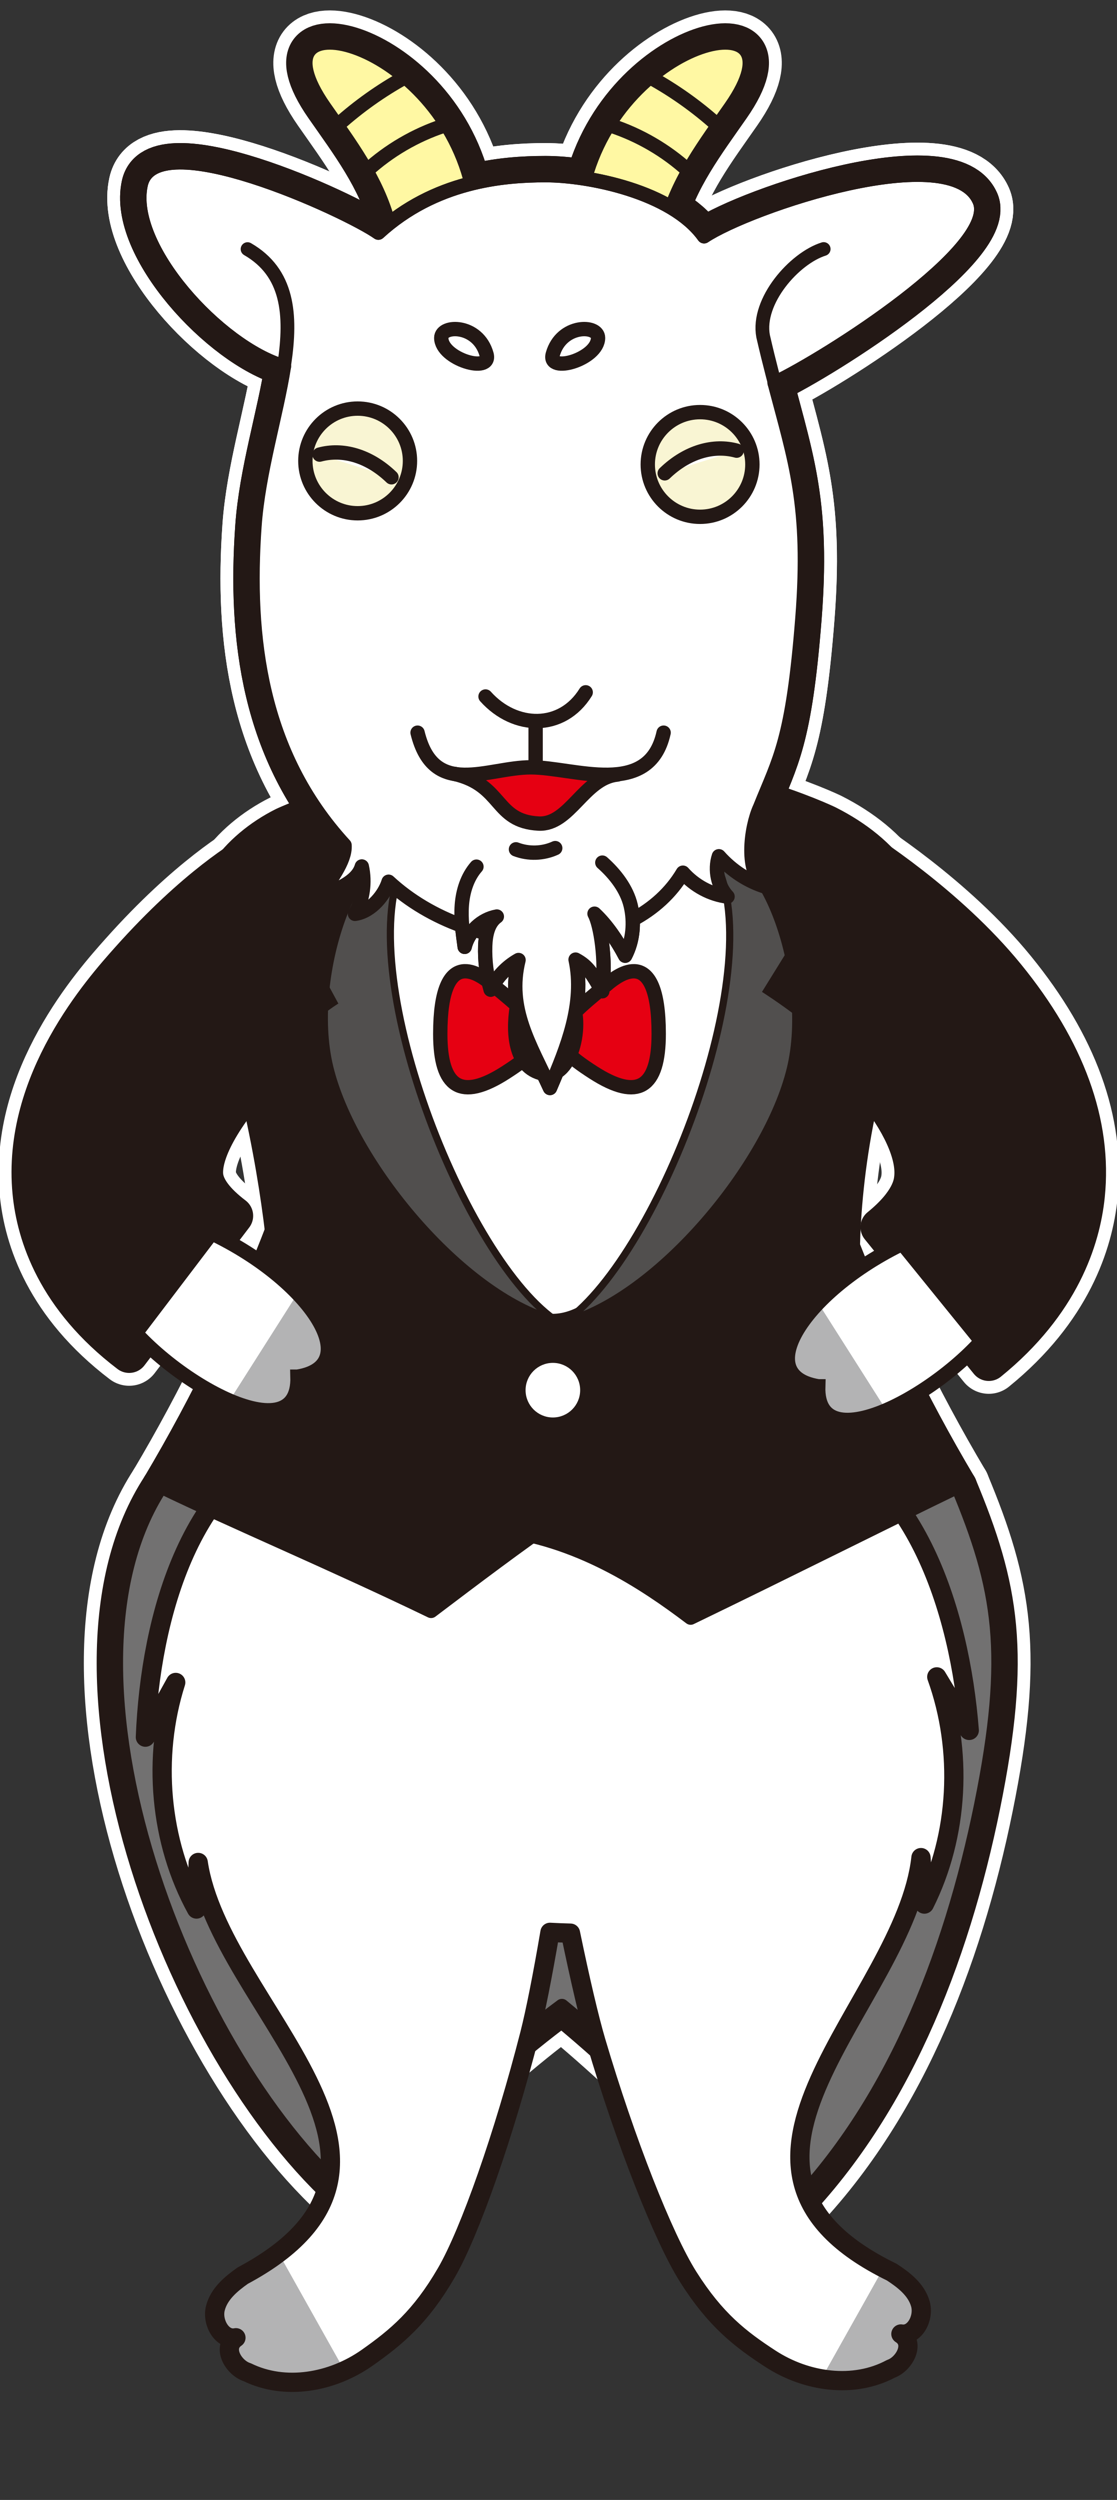 <?xml version="1.0" encoding="UTF-8"?><svg id="b" xmlns="http://www.w3.org/2000/svg" xmlns:xlink="http://www.w3.org/1999/xlink" viewBox="0 0 246 550.24"><rect x="0" y="0" width="246" height="550.24" fill="#333333" stroke="none"/><defs><style>.m,.n,.o,.p,.q,.r{fill:#fff;}.s{clip-path:url(#j);}.t{stroke:#fff;stroke-width:14.12px;}.t,.n,.u,.v,.w,.o,.x,.p,.y,.z,.aa,.ab,.ac,.q,.ad{stroke-linecap:round;stroke-linejoin:round;}.t,.u,.ae,.af,.z,.ag,.ab,.ac{fill:none;}.n,.u,.v,.w,.o,.ah,.x,.p,.y,.z,.ag,.aa,.ab,.ac,.q,.ad,.r{stroke:#231815;}.n,.v,.w,.x,.y,.ac,.ad{stroke-width:3.16px;}.ai{clip-path:url(#g);}.u{stroke-width:3.03px;}.aj{clip-path:url(#d);}.v,.aa,.ak{fill:#231815;}.al{clip-path:url(#i);}.w,.am{fill:#e60012;}.o,.z{stroke-width:4.24px;}.ah{fill:#514f4e;stroke-width:1.58px;}.ah,.ag,.r{stroke-miterlimit:10;}.x{fill:#727171;}.an{clip-path:url(#e);}.ao{clip-path:url(#f);}.ap{clip-path:url(#l);}.p,.ag,.r{stroke-width:3.16px;}.aq{clip-path:url(#k);}.y{fill:#f9f5d3;}.ae{opacity:.5;}.aa{stroke-width:3.06px;}.ab{stroke-width:8.47px;}.ar{fill:#b3b3b4;}.as{clip-path:url(#h);}.q{stroke-width:3.21px;}.ad{fill:#fff8a3;}</style><clipPath id="d"><path class="af" d="m213.46,380.86c-2.04-26.26-12.16-59.28-39.25-65.81-.39-.09-.77-.16-1.15-.24-13.41-6.97-31.4-11.25-51.18-11.25s-37.28,4.15-50.64,10.96c-.81.19-1.62.38-2.44.61-26.83,7.53-35.72,40.9-36.78,67.22,2.23-4.01,4.45-8.02,6.68-12.04-5.24,16.48-3.53,35.12,4.58,49.87.12-3.42.25-6.83.37-10.25,4.74,31.9,56.35,66.04,9.81,90.94-2.58,1.82-5.24,4.03-6.03,7.18-.79,3.15,1.51,7.13,4.53,6.49-3.26,2.22-.41,6.69,2.47,7.58,8.32,4.08,18.66,2.3,26.45-3.19,6.44-4.54,11.78-8.97,17.42-18.69,5.17-8.9,12.69-30.32,18.37-52.52,1.23-4.82,2.82-12.84,4.45-22.41,1.47.08,2.98.14,4.52.18,2.11,10.2,4.12,18.8,5.61,23.84,6.5,21.97,14.81,43.09,20.31,51.8,6,9.5,11.5,13.73,18.11,18.03,7.99,5.19,18.39,6.59,26.55,2.21,2.85-.99,5.53-5.57,2.19-7.66,3.04.52,5.19-3.54,4.28-6.66-.91-3.12-3.65-5.23-6.29-6.95-47.43-23.15,2.88-59.18,6.43-91.24.25,3.41.5,6.82.75,10.23,7.56-15.05,8.58-33.74,2.73-50.01,2.37,3.93,4.75,7.85,7.12,11.78Z"/></clipPath><clipPath id="e"><path class="af" d="m180.2,305.13c-.55,18.05,31.31-.75,40.19-15.56,4.87-8.12-6.27-22.34-17.74-17.58-23.84,9.9-38.4,30.54-22.45,33.14Z"/></clipPath><clipPath id="f"><path class="af" d="m65.52,303.01c.55,18.05-31.31-.75-40.19-15.56-4.87-8.12,6.27-22.34,17.74-17.58,23.84,9.9,38.4,30.54,22.45,33.14Z"/></clipPath><clipPath id="g"><path class="af" d="m213.46,380.86c-2.04-26.26-12.16-59.28-39.25-65.81-.39-.09-.77-.16-1.15-.24-13.41-6.97-31.4-11.25-51.18-11.25s-37.28,4.15-50.64,10.96c-.81.19-1.62.38-2.44.61-26.83,7.53-35.72,40.9-36.78,67.22,2.23-4.01,4.45-8.02,6.68-12.04-5.24,16.48-3.53,35.12,4.58,49.87.12-3.42.25-6.83.37-10.25,4.74,31.9,56.35,66.04,9.81,90.94-2.58,1.82-5.24,4.03-6.03,7.18-.79,3.15,1.51,7.13,4.53,6.49-3.26,2.22-.41,6.69,2.47,7.58,8.32,4.08,18.66,2.3,26.45-3.19,6.44-4.54,11.78-8.97,17.42-18.69,5.17-8.9,12.69-30.32,18.37-52.52,1.23-4.82,2.82-12.84,4.45-22.41,1.47.08,2.98.14,4.52.18,2.11,10.2,4.12,18.8,5.61,23.84,6.5,21.97,14.81,43.09,20.31,51.8,6,9.5,11.5,13.73,18.11,18.03,7.99,5.19,18.39,6.59,26.55,2.21,2.85-.99,5.53-5.57,2.19-7.66,3.04.52,5.19-3.54,4.28-6.66-.91-3.12-3.65-5.23-6.29-6.95-47.43-23.15,2.88-59.18,6.43-91.24.25,3.41.5,6.82.75,10.23,7.56-15.05,8.58-33.74,2.73-50.01,2.37,3.93,4.75,7.85,7.12,11.78Z"/></clipPath><clipPath id="h"><path class="af" d="m180.2,305.13c-.55,18.05,31.31-.75,40.19-15.56,4.87-8.12-6.27-22.34-17.74-17.58-23.84,9.9-38.4,30.54-22.45,33.14Z"/></clipPath><clipPath id="i"><path class="af" d="m65.52,303.01c.55,18.05-31.31-.75-40.19-15.56-4.87-8.12,6.27-22.34,17.74-17.58,23.84,9.9,38.4,30.54,22.45,33.14Z"/></clipPath><clipPath id="j"><path class="o" d="m213.46,380.86c-2.04-26.26-12.16-59.28-39.25-65.81-.39-.09-.77-.16-1.15-.24-13.41-6.97-31.4-11.25-51.18-11.25s-37.28,4.15-50.64,10.96c-.81.19-1.62.38-2.44.61-26.83,7.53-35.72,40.9-36.78,67.22,2.23-4.01,4.45-8.02,6.68-12.04-5.24,16.48-3.53,35.12,4.58,49.87.12-3.42.25-6.83.37-10.25,4.74,31.9,56.35,66.04,9.81,90.94-2.58,1.82-5.24,4.03-6.03,7.18-.79,3.15,1.51,7.13,4.53,6.49-3.26,2.22-.41,6.69,2.47,7.58,8.32,4.08,18.66,2.3,26.45-3.19,6.44-4.54,11.78-8.97,17.42-18.69,5.17-8.9,12.69-30.32,18.37-52.52,1.23-4.82,2.82-12.84,4.45-22.41,1.47.08,2.98.14,4.52.18,2.11,10.2,4.12,18.8,5.61,23.84,6.5,21.97,14.81,43.09,20.31,51.8,6,9.5,11.5,13.73,18.11,18.03,7.99,5.19,18.39,6.59,26.55,2.21,2.85-.99,5.53-5.57,2.19-7.66,3.04.52,5.19-3.54,4.28-6.66-.91-3.12-3.65-5.23-6.29-6.95-47.43-23.15,2.88-59.18,6.43-91.24.25,3.41.5,6.82.75,10.23,7.56-15.05,8.58-33.74,2.73-50.01,2.37,3.93,4.75,7.85,7.12,11.78Z"/></clipPath><clipPath id="k"><path class="r" d="m180.2,305.13c-.55,18.05,31.31-.75,40.19-15.56,4.87-8.12-6.27-22.34-17.74-17.58-23.84,9.9-38.4,30.54-22.45,33.14Z"/></clipPath><clipPath id="l"><path class="r" d="m65.52,303.01c.55,18.05-31.31-.75-40.19-15.56-4.87-8.12,6.27-22.34,17.74-17.58,23.84,9.9,38.4,30.54,22.45,33.14Z"/></clipPath></defs><g id="c"><path class="t" d="m35.45,327.19c-26.97,41.08,5.55,126.9,43.32,158,8.97-11.22,22.88-27.24,44.98-43.66,21.67,17.85,35.09,33.63,48.23,46.77,24.17-23.61,37.34-57.66,44.12-91.03,6.77-33.37,4.16-47.77-5.15-70.08-50.07-32.16-125.74-34.03-175.51,0Z"/><path class="t" d="m63.83,285.44s-.52-17.22-5.71-40.93c-5.18-23.65-6.15-27.22-10.12-37.33-3.97-10.11,4.47-20.21,14.61-25.3,0,0,27.2-12.72,60.68-12.72s58.87,12.34,58.87,12.34c12.43,6.27,20.89,16.77,16.33,27.66-4.56,10.9-4.7,10.23-9.88,35.35-4.96,24.05-3.19,41.72-3.19,41.72l-121.59-.8Z"/><g class="aj"><rect class="t" x="28.6" y="498.09" width="42.82" height="42.82" transform="translate(-247.74 90.87) rotate(-29.29)"/><rect class="t" x="185.4" y="499.68" width="42.82" height="42.82" transform="translate(-348.84 446.56) rotate(-60.71)"/></g><path class="t" d="m80.22,209.78c-8.04,41.32-23.26,81.23-44.77,117.41,15.97,7.71,38.21,17.09,59.49,27.37,9.99-7.56,18.88-14.27,28.45-20.92-.29-8.64-1.3-29.84-1.3-42.86-5.58-3.84-14.57-7.6-19.28-12.46-13.91-19.75-19.57-45.13-22.59-68.54Z"/><path class="t" d="m82.29,197.54c4.93-7.81,14.97-9.9,23.79-11.88,30.73-6.9,70.35,5.38,62.41,44.27-3.76,18.41-13.16,35.42-27.06,48.38-10.53,9.83-19.07,18.93-31.94,6.28-21.71-21.36-45.21-58.53-27.2-87.05Z"/><path class="t" d="m108.19,216.51c-2.07-1.67-11.23-9.17-11.23,11.05,0,11.79,4.49,14.87,14.41,8.49,10.72-6.89,9.64-9.17-3.19-19.53Z"/><path class="t" d="m133.84,216.51c2.07-1.67,11.23-9.17,11.23,11.05,0,11.79-4.49,14.87-14.41,8.49-10.72-6.89-9.64-9.17,3.19-19.53Z"/><path class="t" d="m166.18,209.78c8.04,41.32,23.26,81.23,44.77,117.41-15.97,7.71-37.56,18.57-58.85,28.85-9.99-7.56-24.89-17.59-43.22-19.43.29-8.64,1.3-29.84,1.3-42.86,19.81.45,28.69-10.57,33.4-15.43,13.91-19.75,19.57-45.13,22.59-68.54Z"/><circle class="t" cx="121.76" cy="305.98" r="6.01"/><path class="t" d="m124.64,218.49c-3.24-3.02-9.89-2.77-10.83,3.23-.9,5.74-.46,13.83,6.44,14.71,6.15.78,8.92-13.72,4.39-17.94Z"/><g class="an"><rect class="t" x="165.44" y="288.2" width="24.54" height="35.17" transform="translate(-136.29 143.03) rotate(-32.44)"/></g><path class="t" d="m103.9,40.64C95.93,7.62,54.1-1.23,71.41,23.6c5.54,7.95,11.66,15.95,14.17,25.67,0,0,4.28,10.82,12.95,8.21,8.67-2.62,5.38-16.84,5.38-16.84Z"/><path class="t" d="m74.55,27.38c4.44-3.97,9.33-7.44,14.54-10.32"/><path class="t" d="m80.78,37.57c4.87-4.44,10.68-7.83,16.94-9.9"/><path class="t" d="m128.47,40.64c7.97-33.02,49.8-41.87,32.49-17.04-5.54,7.95-11.66,15.95-14.17,25.67,0,0-4.28,10.82-12.95,8.21-8.67-2.62-5.38-16.84-5.38-16.84Z"/><path class="t" d="m157.82,27.38c-4.44-3.97-9.33-7.44-14.54-10.32"/><path class="t" d="m89.65,188.48c-13.15,22.22,11.59,87.12,32.44,101.95-20.29-5.56-44.38-34.54-49.47-55.55-5.08-20.96,7.08-52.04,17.03-46.41Z"/><path class="t" d="m157.03,188.83c13.15,22.22-11.59,87.12-32.44,101.95,20.29-5.56,44.38-34.54,49.47-55.55,5.08-20.96-7.08-52.04-17.03-46.41Z"/><path class="t" d="m151.59,37.57c-4.87-4.44-10.68-7.83-16.94-9.9"/><path class="t" d="m215.74,44.22c-6.04-14.08-50.91,1.24-60.68,7.78-7.07-9.87-25.68-13.45-34.91-13.45s-24.4,1.28-36.82,12.65c-6.76-4.81-49.25-24.51-52.34-10.58-3.07,13.83,17.37,35.92,31.54,40.03-1.69,10.8-5.65,23.26-6.49,35.21-1.72,24.32,1.21,49.89,19.84,70.17.25,3.52-3.52,8.06-5.33,10.99,3.23-.92,8.15-2.83,9.13-6.31.79,3.51.24,7.35-1.5,10.43,3.64-.52,6.53-4.24,7.4-7.07,4.63,4.29,10.23,7.53,16.2,9.69.13,1.55.35,3.1.56,4.64.34-1.41,1.05-2.7,2.01-3.78.95.29,1.91.54,2.87.78-.22.91-.31,1.87-.35,2.79-.11,3.25.3,6.51,1.2,9.63,1.32-2.73,3.5-5.04,6.14-6.52-2.65,10.71,2.56,18.66,6.92,28.17,3.81-8.87,7.72-18.57,5.64-28.26,2.77,1.47,3.66,3.14,5.87,6.96.59-4.5.24-9.38-.44-12.91.64-.18,1.28-.38,1.91-.59,1.38,1.83,2.6,3.82,3.58,5.68,1.26-2.42,1.78-5.2,1.65-7.95,4.57-2.44,8.41-5.86,11.06-10.32,2.59,2.92,6.13,4.81,9.83,5.26-2.12-2.23-2.9-5.86-1.91-8.88,2.84,3.2,6.48,5.56,10.42,6.75-4.86-2.7-3.37-13.19-1.35-17.51,4.28-10.68,7.21-14.61,9.33-41.71,1.93-24.74-1.61-34.57-6.12-51.71,11.16-5.26,49.63-29.59,45.14-40.08Z"/><path class="t" d="m62.53,80.66c-14.17-4.11-34.6-26.2-31.54-40.03,3.09-13.93,45.57,5.77,52.34,10.58,12.43-11.37,27.29-12.65,36.82-12.65s27.84,3.58,34.91,13.45c9.77-6.54,54.64-21.86,60.68-7.78,4.5,10.48-33.98,34.82-45.14,40.08"/><path class="t" d="m97.18,74.36c0-2.95,8.09-3.08,9.97,3.62,1.23,4.37-9.97,1.08-9.97-3.62Z"/><path class="t" d="m131.71,74.36c0-2.95-8.09-3.08-9.97,3.62-1.23,4.37,9.97,1.08,9.97-3.62Z"/><circle class="t" cx="78.77" cy="101.45" r="11.52"/><circle class="t" cx="154.18" cy="102.23" r="11.52"/><path class="t" d="m162.23,99.19c-4.98-1.36-10.83.16-15.84,4.99"/><path class="t" d="m217.75,299.71l-24.01-29.61c6.87-5.58,7.29-9.57,7.42-10.89.53-5.16-2.71-12.33-9.12-20.2-9.09-11.15-24.08-20.6-24.23-20.69l20.08-32.4c2.08,1.29,20.7,13.05,33.7,29.01,13.23,16.23,19.12,32.45,17.5,48.2-.99,9.6-5.49,23.74-21.33,36.59Z"/><g class="ao"><rect class="t" x="50.43" y="291.38" width="35.17" height="24.54" transform="translate(-224.74 198.18) rotate(-57.56)"/></g><path class="t" d="m28.44,297.95c-16.08-12.23-20.55-26.07-21.46-35.54-2.35-24.32,15.6-44.44,21.5-51.06,14.63-16.4,25.78-22.87,27.87-24l18.16,33.52.24-.13c-.07.04-7.48,4.4-17.82,15.99-11.09,12.44-12.28,19.13-12,22.02.27,2.75,2.48,5.73,6.59,8.85l-23.07,30.35Z"/><path class="t" d="m70.38,100.06c4.98-1.36,10.83.16,15.84,4.99"/><path class="t" d="m54.52,54.83c17.86,10.31,3.24,36.72,1.52,61.03-1.72,24.32,1.21,49.89,19.84,70.17.25,3.52-3.52,8.06-5.33,10.99,3.23-.92,8.15-2.83,9.13-6.31.79,3.51.24,7.35-1.5,10.43,3.64-.52,6.53-4.24,7.4-7.07,18.75,17.36,53.23,17.57,64.83-1.99,2.59,2.92,6.13,4.81,9.83,5.26-2.12-2.23-2.9-5.86-1.91-8.88,2.84,3.2,6.48,5.56,10.42,6.75-4.86-2.7-3.37-13.19-1.35-17.51,4.28-10.68,7.21-14.61,9.33-41.71,2.29-29.28-3.1-37.67-8.67-62-1.44-7.76,6.9-17.16,13.34-19.18"/><path class="t" d="m104.93,190.75c-2.03,2.31-2.99,5.41-3.22,8.47-.23,3.07.2,6.14.62,9.19.8-3.34,3.71-6.08,7.09-6.68-1.95,1.4-2.48,4.06-2.56,6.46-.11,3.25.3,6.51,1.2,9.63,1.32-2.73,3.5-5.04,6.14-6.52-2.65,10.71,2.56,18.66,6.92,28.17,3.81-8.87,7.72-18.57,5.64-28.26,2.77,1.47,3.66,3.14,5.87,6.96.89-6.83-.36-14.57-1.7-17.07,2.7,2.51,5.08,6.06,6.75,9.26,1.74-3.33,2.09-7.36,1.22-11.04-.86-3.66-3.43-6.97-6.25-9.46"/><path class="t" d="m118.61,181.27c6.83.35,10-10.08,17.35-10.79,0,0-7.4-.51-17.98-1.56-9.35.85-17.35,1.56-17.35,1.56,10.59,3.09,8.23,10.3,17.98,10.79Z"/><path class="t" d="m106.93,153.3c6.47,7.23,16.86,7.47,22.06-.92"/><line class="t" x1="117.96" y1="160" x2="117.96" y2="167.91"/><path class="t" d="m91.96,161.26c3.57,14.55,15.37,7.63,24.94,7.63s26.06,6.92,29.25-7.63"/><path class="t" d="m135.96,170.48c-7.35.71-10.5,11.14-17.33,10.79-9.76-.5-7.79-8.42-18.53-10.94"/><path class="t" d="m113.63,186.94c2.77,1.06,5.96.96,8.65-.27"/><path class="ab" d="m35.45,327.19c-26.97,41.08,5.55,126.9,43.32,158,8.97-11.22,22.88-27.24,44.98-43.66,21.67,17.85,35.09,33.63,48.23,46.77,24.17-23.61,37.34-57.66,44.12-91.03,6.77-33.37,4.16-47.77-5.15-70.08-50.07-32.16-125.74-34.03-175.51,0Z"/><path class="ab" d="m63.83,285.44s-.52-17.22-5.71-40.93c-5.18-23.65-6.15-27.22-10.12-37.33-3.97-10.11,4.47-20.21,14.61-25.3,0,0,27.2-12.72,60.68-12.72s58.87,12.34,58.87,12.34c12.43,6.27,20.89,16.77,16.33,27.66-4.56,10.9-4.7,10.23-9.88,35.35-4.96,24.05-3.19,41.72-3.19,41.72l-121.59-.8Z"/><g class="ai"><rect class="ab" x="28.6" y="498.09" width="42.82" height="42.82" transform="translate(-247.74 90.87) rotate(-29.29)"/><rect class="ab" x="185.4" y="499.68" width="42.82" height="42.82" transform="translate(-348.84 446.56) rotate(-60.71)"/></g><path class="ab" d="m80.22,209.78c-8.04,41.32-23.26,81.23-44.77,117.41,15.97,7.71,38.21,17.09,59.49,27.37,9.99-7.56,18.88-14.27,28.45-20.92-.29-8.64-1.3-29.84-1.3-42.86-5.58-3.84-14.57-7.6-19.28-12.46-13.91-19.75-19.57-45.13-22.59-68.54Z"/><path class="ab" d="m82.29,197.54c4.93-7.81,14.97-9.9,23.79-11.88,30.73-6.9,70.35,5.38,62.41,44.27-3.76,18.41-13.16,35.42-27.06,48.38-10.53,9.83-19.07,18.93-31.94,6.28-21.71-21.36-45.21-58.53-27.2-87.05Z"/><path class="ab" d="m108.19,216.51c-2.07-1.67-11.23-9.17-11.23,11.05,0,11.79,4.49,14.87,14.41,8.49,10.72-6.89,9.64-9.17-3.19-19.53Z"/><path class="ab" d="m133.84,216.51c2.07-1.67,11.23-9.17,11.23,11.05,0,11.79-4.49,14.87-14.41,8.49-10.72-6.89-9.64-9.17,3.19-19.53Z"/><path class="ab" d="m166.18,209.78c8.04,41.32,23.26,81.23,44.77,117.41-15.97,7.71-37.56,18.57-58.85,28.85-9.99-7.56-24.89-17.59-43.22-19.43.29-8.64,1.3-29.84,1.3-42.86,19.81.45,28.69-10.57,33.4-15.43,13.91-19.75,19.57-45.13,22.59-68.54Z"/><circle class="ab" cx="121.76" cy="305.98" r="6.01"/><path class="ab" d="m124.64,218.49c-3.24-3.02-9.89-2.77-10.83,3.23-.9,5.74-.46,13.83,6.44,14.71,6.15.78,8.92-13.72,4.39-17.94Z"/><g class="as"><rect class="ab" x="165.44" y="288.2" width="24.54" height="35.17" transform="translate(-136.29 143.03) rotate(-32.44)"/></g><path class="ab" d="m103.9,40.64C95.93,7.62,54.1-1.23,71.41,23.6c5.54,7.95,11.66,15.95,14.17,25.67,0,0,4.28,10.82,12.95,8.21,8.67-2.62,5.38-16.84,5.38-16.84Z"/><path class="ab" d="m74.55,27.38c4.44-3.97,9.33-7.44,14.54-10.32"/><path class="ab" d="m80.78,37.57c4.87-4.44,10.68-7.83,16.94-9.9"/><path class="ab" d="m128.47,40.64c7.97-33.02,49.8-41.87,32.49-17.04-5.54,7.95-11.66,15.95-14.17,25.67,0,0-4.28,10.82-12.95,8.21-8.67-2.62-5.38-16.84-5.38-16.84Z"/><path class="ab" d="m157.82,27.38c-4.44-3.97-9.33-7.44-14.54-10.32"/><path class="ab" d="m89.65,188.48c-13.15,22.22,11.59,87.12,32.44,101.95-20.29-5.56-44.38-34.54-49.47-55.55-5.08-20.96,7.08-52.04,17.03-46.41Z"/><path class="ab" d="m157.03,188.83c13.15,22.22-11.59,87.12-32.44,101.95,20.29-5.56,44.38-34.54,49.47-55.55,5.08-20.96-7.08-52.04-17.03-46.41Z"/><path class="ab" d="m151.59,37.57c-4.87-4.44-10.68-7.83-16.94-9.9"/><path class="ab" d="m215.74,44.22c-6.04-14.08-50.91,1.24-60.68,7.78-7.07-9.87-25.68-13.45-34.91-13.45s-24.4,1.28-36.82,12.65c-6.76-4.81-49.25-24.51-52.34-10.58-3.07,13.83,17.37,35.92,31.54,40.03-1.69,10.8-5.65,23.26-6.49,35.21-1.72,24.32,1.21,49.89,19.84,70.17.25,3.52-3.52,8.06-5.33,10.99,3.23-.92,8.15-2.83,9.13-6.31.79,3.51.24,7.35-1.5,10.43,3.64-.52,6.53-4.24,7.4-7.07,4.63,4.29,10.23,7.53,16.2,9.69.13,1.55.35,3.1.56,4.64.34-1.41,1.05-2.7,2.01-3.78.95.29,1.91.54,2.87.78-.22.91-.31,1.87-.35,2.79-.11,3.25.3,6.51,1.2,9.63,1.32-2.73,3.5-5.04,6.14-6.52-2.65,10.71,2.56,18.66,6.92,28.17,3.81-8.87,7.72-18.57,5.64-28.26,2.77,1.47,3.66,3.14,5.87,6.96.59-4.5.24-9.38-.44-12.91.64-.18,1.28-.38,1.91-.59,1.38,1.83,2.6,3.82,3.58,5.68,1.26-2.42,1.78-5.2,1.65-7.95,4.57-2.44,8.41-5.86,11.06-10.32,2.59,2.92,6.13,4.81,9.83,5.26-2.12-2.23-2.9-5.86-1.91-8.88,2.84,3.2,6.48,5.56,10.42,6.75-4.86-2.7-3.37-13.19-1.35-17.51,4.28-10.68,7.21-14.61,9.33-41.71,1.93-24.74-1.61-34.57-6.12-51.71,11.16-5.26,49.63-29.59,45.14-40.08Z"/><path class="ab" d="m62.53,80.66c-14.17-4.11-34.6-26.2-31.54-40.03,3.09-13.93,45.57,5.77,52.34,10.58,12.43-11.37,27.29-12.65,36.82-12.65s27.84,3.58,34.91,13.45c9.77-6.54,54.64-21.86,60.68-7.78,4.5,10.48-33.98,34.82-45.14,40.08"/><path class="ab" d="m97.18,74.36c0-2.95,8.09-3.08,9.97,3.62,1.23,4.37-9.97,1.08-9.97-3.62Z"/><path class="ab" d="m131.71,74.36c0-2.95-8.09-3.08-9.97,3.62-1.23,4.37,9.97,1.08,9.97-3.62Z"/><circle class="ab" cx="78.77" cy="101.45" r="11.52"/><circle class="ab" cx="154.18" cy="102.23" r="11.52"/><path class="ab" d="m162.23,99.19c-4.98-1.36-10.83.16-15.84,4.99"/><path class="ab" d="m217.75,299.71l-24.01-29.61c6.87-5.58,7.29-9.57,7.42-10.89.53-5.16-2.71-12.33-9.12-20.2-9.09-11.15-24.08-20.6-24.23-20.69l20.08-32.4c2.08,1.29,20.7,13.05,33.7,29.01,13.23,16.23,19.12,32.45,17.5,48.2-.99,9.6-5.49,23.74-21.33,36.59Z"/><g class="al"><rect class="ab" x="50.43" y="291.38" width="35.17" height="24.54" transform="translate(-224.74 198.18) rotate(-57.56)"/></g><path class="ab" d="m28.44,297.95c-16.08-12.23-20.55-26.07-21.46-35.54-2.35-24.32,15.6-44.44,21.5-51.06,14.63-16.4,25.78-22.87,27.87-24l18.16,33.52.24-.13c-.07.04-7.48,4.4-17.82,15.99-11.09,12.44-12.28,19.13-12,22.02.27,2.75,2.48,5.73,6.59,8.85l-23.07,30.35Z"/><path class="ab" d="m70.38,100.06c4.98-1.36,10.83.16,15.84,4.99"/><path class="ab" d="m54.52,54.83c17.86,10.31,3.24,36.72,1.52,61.03-1.72,24.32,1.21,49.89,19.84,70.17.25,3.52-3.52,8.06-5.33,10.99,3.23-.92,8.15-2.83,9.13-6.31.79,3.51.24,7.35-1.5,10.43,3.64-.52,6.53-4.24,7.4-7.07,18.75,17.36,53.23,17.57,64.83-1.99,2.59,2.92,6.13,4.81,9.83,5.26-2.12-2.23-2.9-5.86-1.91-8.88,2.84,3.2,6.48,5.56,10.42,6.75-4.86-2.7-3.37-13.19-1.35-17.51,4.28-10.68,7.21-14.61,9.33-41.71,2.29-29.28-3.1-37.67-8.67-62-1.44-7.76,6.9-17.16,13.34-19.18"/><path class="ab" d="m104.93,190.75c-2.03,2.31-2.99,5.41-3.22,8.47-.23,3.07.2,6.14.62,9.19.8-3.34,3.71-6.08,7.09-6.68-1.95,1.4-2.48,4.06-2.56,6.46-.11,3.25.3,6.51,1.2,9.63,1.32-2.73,3.5-5.04,6.14-6.52-2.65,10.71,2.56,18.66,6.92,28.17,3.81-8.87,7.72-18.57,5.64-28.26,2.77,1.47,3.66,3.14,5.87,6.96.89-6.83-.36-14.57-1.7-17.07,2.7,2.51,5.08,6.06,6.75,9.26,1.74-3.33,2.09-7.36,1.22-11.04-.86-3.66-3.43-6.97-6.25-9.46"/><path class="ab" d="m118.61,181.27c6.83.35,10-10.08,17.35-10.79,0,0-7.4-.51-17.98-1.56-9.35.85-17.35,1.56-17.35,1.56,10.59,3.09,8.23,10.3,17.98,10.79Z"/><path class="ab" d="m106.93,153.3c6.47,7.23,16.86,7.47,22.06-.92"/><line class="ab" x1="117.96" y1="160" x2="117.96" y2="167.91"/><path class="ab" d="m91.96,161.26c3.57,14.55,15.37,7.63,24.94,7.63s26.06,6.92,29.25-7.63"/><path class="ab" d="m135.96,170.48c-7.35.71-10.5,11.14-17.33,10.79-9.76-.5-7.79-8.42-18.53-10.94"/><path class="ab" d="m113.63,186.94c2.77,1.06,5.96.96,8.65-.27"/><path class="x" d="m35.45,327.19c-26.97,41.08,5.55,126.9,43.32,158,8.97-11.22,22.88-27.24,44.98-43.66,21.67,17.85,35.09,33.63,48.23,46.77,24.17-23.61,37.34-57.66,44.12-91.03,6.77-33.37,4.16-47.77-5.15-70.08-50.07-32.16-125.74-34.03-175.51,0Z"/><path class="aa" d="m63.83,285.44s-.52-17.22-5.71-40.93c-5.18-23.65-6.15-27.22-10.12-37.33-3.97-10.11,4.47-20.21,14.61-25.3,0,0,27.2-12.72,60.68-12.72s58.87,12.34,58.87,12.34c12.43,6.27,20.89,16.77,16.33,27.66-4.56,10.9-4.7,10.23-9.88,35.35-4.96,24.05-3.19,41.72-3.19,41.72l-121.59-.8Z"/><path class="m" d="m213.46,380.86c-2.04-26.26-12.16-59.28-39.25-65.81-.39-.09-.77-.16-1.15-.24-13.41-6.97-31.4-11.25-51.18-11.25s-37.28,4.15-50.64,10.96c-.81.19-1.62.38-2.44.61-26.83,7.53-35.72,40.9-36.78,67.22,2.23-4.01,4.45-8.02,6.68-12.04-5.24,16.48-3.53,35.12,4.58,49.87.12-3.42.25-6.83.37-10.25,4.74,31.9,56.35,66.04,9.81,90.94-2.58,1.82-5.24,4.03-6.03,7.18-.79,3.15,1.51,7.13,4.53,6.49-3.26,2.22-.41,6.69,2.47,7.58,8.32,4.08,18.66,2.3,26.45-3.19,6.44-4.54,11.78-8.97,17.42-18.69,5.17-8.9,12.69-30.32,18.37-52.52,1.23-4.82,2.82-12.84,4.45-22.41,1.47.08,2.98.14,4.52.18,2.11,10.2,4.12,18.8,5.61,23.84,6.5,21.97,14.81,43.09,20.31,51.8,6,9.5,11.5,13.73,18.11,18.03,7.99,5.19,18.39,6.59,26.55,2.21,2.85-.99,5.53-5.57,2.19-7.66,3.04.52,5.19-3.54,4.28-6.66-.91-3.12-3.65-5.23-6.29-6.95-47.43-23.15,2.88-59.18,6.43-91.24.25,3.41.5,6.82.75,10.23,7.56-15.05,8.58-33.74,2.73-50.01,2.37,3.93,4.75,7.85,7.12,11.78Z"/><g class="s"><rect class="ar" x="28.6" y="498.09" width="42.82" height="42.82" transform="translate(-247.74 90.87) rotate(-29.29)"/><rect class="ar" x="185.4" y="499.68" width="42.82" height="42.82" transform="translate(-348.84 446.56) rotate(-60.71)"/></g><path class="z" d="m213.46,380.86c-2.04-26.26-12.16-59.28-39.25-65.81-.39-.09-.77-.16-1.15-.24-13.41-6.97-31.4-11.25-51.18-11.25s-37.28,4.15-50.64,10.96c-.81.19-1.62.38-2.44.61-26.83,7.53-35.72,40.9-36.78,67.22,2.23-4.01,4.45-8.02,6.68-12.04-5.24,16.48-3.53,35.12,4.58,49.87.12-3.42.25-6.83.37-10.25,4.74,31.9,56.35,66.04,9.81,90.94-2.58,1.82-5.24,4.03-6.03,7.18-.79,3.15,1.51,7.13,4.53,6.49-3.26,2.22-.41,6.69,2.47,7.58,8.32,4.08,18.66,2.3,26.45-3.19,6.44-4.54,11.78-8.97,17.42-18.69,5.17-8.9,12.69-30.32,18.37-52.52,1.23-4.82,2.82-12.84,4.45-22.41,1.47.08,2.98.14,4.52.18,2.11,10.2,4.12,18.8,5.61,23.84,6.5,21.97,14.81,43.09,20.31,51.8,6,9.5,11.5,13.73,18.11,18.03,7.99,5.19,18.39,6.59,26.55,2.21,2.85-.99,5.53-5.57,2.19-7.66,3.04.52,5.19-3.54,4.28-6.66-.91-3.12-3.65-5.23-6.29-6.95-47.43-23.15,2.88-59.18,6.43-91.24.25,3.41.5,6.82.75,10.23,7.56-15.05,8.58-33.74,2.73-50.01,2.37,3.93,4.75,7.85,7.12,11.78Z"/><path class="v" d="m80.22,209.78c-8.04,41.32-23.26,81.23-44.77,117.41,15.97,7.71,38.21,17.09,59.49,27.37,9.99-7.56,18.88-14.27,28.45-20.92-.29-8.64-1.3-29.84-1.3-42.86-5.58-3.84-14.57-7.6-19.28-12.46-13.91-19.75-19.57-45.13-22.59-68.54Z"/><path class="q" d="m82.29,197.54c4.93-7.81,14.97-9.9,23.79-11.88,30.73-6.9,70.35,5.38,62.41,44.27-3.76,18.41-13.16,35.42-27.06,48.38-10.53,9.83-19.07,18.93-31.94,6.28-21.71-21.36-45.21-58.53-27.2-87.05Z"/><path class="w" d="m108.19,216.51c-2.07-1.67-11.23-9.17-11.23,11.05,0,11.79,4.49,14.87,14.41,8.49,10.72-6.89,9.64-9.17-3.19-19.53Z"/><path class="w" d="m133.84,216.51c2.07-1.67,11.23-9.17,11.23,11.05,0,11.79-4.49,14.87-14.41,8.49-10.72-6.89-9.64-9.17,3.19-19.53Z"/><path class="v" d="m166.18,209.78c8.04,41.32,23.26,81.23,44.77,117.41-15.97,7.71-37.56,18.57-58.85,28.85-9.99-7.56-24.89-17.59-43.22-19.43.29-8.64,1.3-29.84,1.3-42.86,19.81.45,28.69-10.57,33.4-15.43,13.91-19.75,19.57-45.13,22.59-68.54Z"/><circle class="m" cx="121.76" cy="305.98" r="6.01"/><path class="w" d="m124.64,218.49c-3.24-3.02-9.89-2.77-10.83,3.23-.9,5.74-.46,13.83,6.44,14.71,6.15.78,8.92-13.72,4.39-17.94Z"/><path class="m" d="m180.2,305.13c-.55,18.05,31.31-.75,40.19-15.56,4.87-8.12-6.27-22.34-17.74-17.58-23.84,9.9-38.4,30.54-22.45,33.14Z"/><g class="aq"><rect class="ar" x="165.44" y="288.2" width="24.54" height="35.17" transform="translate(-136.29 143.03) rotate(-32.44)"/></g><path class="ag" d="m180.2,305.13c-.55,18.05,31.31-.75,40.19-15.56,4.87-8.12-6.27-22.34-17.74-17.58-23.84,9.9-38.4,30.54-22.45,33.14Z"/><path class="ad" d="m103.9,40.64C95.93,7.62,54.1-1.23,71.41,23.6c5.54,7.95,11.66,15.95,14.17,25.67,0,0,4.28,10.82,12.95,8.21,8.67-2.62,5.38-16.84,5.38-16.84Z"/><path class="n" d="m74.55,27.38c4.44-3.97,9.33-7.44,14.54-10.32"/><path class="n" d="m80.78,37.57c4.87-4.44,10.68-7.83,16.94-9.9"/><path class="ad" d="m128.47,40.64c7.97-33.02,49.8-41.87,32.49-17.04-5.54,7.95-11.66,15.95-14.17,25.67,0,0-4.28,10.82-12.95,8.21-8.67-2.62-5.38-16.84-5.38-16.84Z"/><path class="n" d="m157.82,27.38c-4.44-3.97-9.33-7.44-14.54-10.32"/><path class="ah" d="m89.65,188.48c-13.15,22.22,11.59,87.12,32.44,101.95-20.29-5.56-44.38-34.54-49.47-55.55-5.08-20.96,7.08-52.04,17.03-46.41Z"/><path class="ah" d="m157.03,188.83c13.15,22.22-11.59,87.12-32.44,101.95,20.29-5.56,44.38-34.54,49.47-55.55,5.08-20.96-7.08-52.04-17.03-46.41Z"/><path class="n" d="m151.59,37.57c-4.87-4.44-10.68-7.83-16.94-9.9"/><path class="p" d="m215.74,44.22c-6.04-14.08-50.91,1.24-60.68,7.78-7.07-9.87-25.68-13.45-34.91-13.45s-24.4,1.28-36.82,12.65c-6.76-4.81-49.25-24.51-52.34-10.58-3.07,13.83,17.37,35.92,31.54,40.03-1.69,10.8-5.65,23.26-6.49,35.21-1.72,24.32,1.21,49.89,19.84,70.17.25,3.52-3.52,8.06-5.33,10.99,3.23-.92,8.15-2.83,9.13-6.31.79,3.51.24,7.35-1.5,10.43,3.64-.52,6.53-4.24,7.4-7.07,4.63,4.29,10.23,7.53,16.2,9.69.13,1.55.35,3.1.56,4.64.34-1.41,1.05-2.7,2.01-3.78.95.29,1.91.54,2.87.78-.22.91-.31,1.87-.35,2.79-.11,3.25.3,6.51,1.2,9.63,1.32-2.73,3.5-5.04,6.14-6.52-2.65,10.71,2.56,18.66,6.92,28.17,3.81-8.87,7.72-18.57,5.64-28.26,2.77,1.47,3.66,3.14,5.87,6.96.59-4.5.24-9.38-.44-12.91.64-.18,1.28-.38,1.91-.59,1.38,1.83,2.6,3.82,3.58,5.68,1.26-2.42,1.78-5.2,1.65-7.95,4.57-2.44,8.41-5.86,11.06-10.32,2.59,2.92,6.13,4.81,9.83,5.26-2.12-2.23-2.9-5.86-1.91-8.88,2.84,3.2,6.48,5.56,10.42,6.75-4.86-2.7-3.37-13.19-1.35-17.51,4.28-10.68,7.21-14.61,9.33-41.71,1.93-24.74-1.61-34.57-6.12-51.71,11.16-5.26,49.63-29.59,45.14-40.08Z"/><path class="ac" d="m62.53,80.66c-14.17-4.11-34.6-26.2-31.54-40.03,3.09-13.93,45.57,5.77,52.34,10.58,12.43-11.37,27.29-12.65,36.82-12.65s27.84,3.58,34.91,13.45c9.77-6.54,54.64-21.86,60.68-7.78,4.5,10.48-33.98,34.82-45.14,40.08"/><path class="n" d="m97.18,74.36c0-2.95,8.09-3.08,9.97,3.62,1.23,4.37-9.97,1.08-9.97-3.62Z"/><path class="n" d="m131.71,74.36c0-2.95-8.09-3.08-9.97,3.62-1.23,4.37,9.97,1.08,9.97-3.62Z"/><circle class="y" cx="78.77" cy="101.45" r="11.52"/><circle class="y" cx="154.18" cy="102.23" r="11.52"/><path class="n" d="m162.23,99.19c-4.98-1.36-10.83.16-15.84,4.99"/><path class="ak" d="m217.75,299.71l-24.01-29.61c6.87-5.58,7.29-9.57,7.42-10.89.53-5.16-2.71-12.33-9.12-20.2-9.09-11.15-24.08-20.6-24.23-20.69l20.08-32.4c2.08,1.29,20.7,13.05,33.7,29.01,13.23,16.23,19.12,32.45,17.5,48.2-.99,9.6-5.49,23.74-21.33,36.59Z"/><path class="m" d="m65.52,303.01c.55,18.05-31.31-.75-40.19-15.56-4.87-8.12,6.27-22.34,17.74-17.58,23.84,9.9,38.4,30.54,22.45,33.14Z"/><g class="ap"><rect class="ar" x="50.43" y="291.38" width="35.17" height="24.54" transform="translate(-224.74 198.18) rotate(-57.56)"/></g><path class="ag" d="m65.52,303.01c.55,18.05-31.31-.75-40.19-15.56-4.87-8.12,6.27-22.34,17.74-17.58,23.84,9.9,38.4,30.54,22.45,33.14Z"/><path class="ak" d="m28.44,297.95c-16.08-12.23-20.55-26.07-21.46-35.54-2.35-24.32,15.6-44.44,21.5-51.06,14.63-16.4,25.78-22.87,27.87-24l18.16,33.52.24-.13c-.07.04-7.48,4.4-17.82,15.99-11.09,12.44-12.28,19.13-12,22.02.27,2.75,2.48,5.73,6.59,8.85l-23.07,30.35Z"/><path class="n" d="m70.38,100.06c4.98-1.36,10.83.16,15.84,4.99"/><path class="u" d="m54.52,54.83c17.86,10.31,3.24,36.72,1.52,61.03-1.72,24.32,1.21,49.89,19.84,70.17.25,3.52-3.52,8.06-5.33,10.99,3.23-.92,8.15-2.83,9.13-6.31.79,3.51.24,7.35-1.5,10.43,3.64-.52,6.53-4.24,7.4-7.07,18.75,17.36,53.23,17.57,64.83-1.99,2.59,2.92,6.13,4.81,9.83,5.26-2.12-2.23-2.9-5.86-1.91-8.88,2.84,3.2,6.48,5.56,10.42,6.75-4.86-2.7-3.37-13.19-1.35-17.51,4.28-10.68,7.21-14.61,9.33-41.71,2.29-29.28-3.1-37.67-8.67-62-1.44-7.76,6.9-17.16,13.34-19.18"/><path class="p" d="m104.93,190.75c-2.03,2.31-2.99,5.41-3.22,8.47-.23,3.07.2,6.14.62,9.19.8-3.34,3.71-6.08,7.09-6.68-1.95,1.4-2.48,4.06-2.56,6.46-.11,3.25.3,6.51,1.2,9.63,1.32-2.73,3.5-5.04,6.14-6.52-2.65,10.71,2.56,18.66,6.92,28.17,3.81-8.87,7.72-18.57,5.64-28.26,2.77,1.47,3.66,3.14,5.87,6.96.89-6.83-.36-14.57-1.7-17.07,2.7,2.51,5.08,6.06,6.75,9.26,1.74-3.33,2.09-7.36,1.22-11.04-.86-3.66-3.43-6.97-6.25-9.46"/><path class="am" d="m118.61,181.27c6.83.35,10-10.08,17.35-10.79,0,0-7.4-.51-17.98-1.56-9.35.85-17.35,1.56-17.35,1.56,10.59,3.09,8.23,10.3,17.98,10.79Z"/><path class="ac" d="m106.93,153.3c6.47,7.23,16.86,7.47,22.06-.92"/><line class="n" x1="117.96" y1="160" x2="117.96" y2="167.91"/><path class="ac" d="m91.96,161.26c3.57,14.55,15.37,7.63,24.94,7.63s26.06,6.92,29.25-7.63"/><path class="ac" d="m135.96,170.48c-7.35.71-10.5,11.14-17.33,10.79-9.76-.5-7.79-8.42-18.53-10.94"/><path class="n" d="m113.63,186.94c2.77,1.06,5.96.96,8.65-.27"/><rect class="ae" width="246" height="529"/></g></svg>
